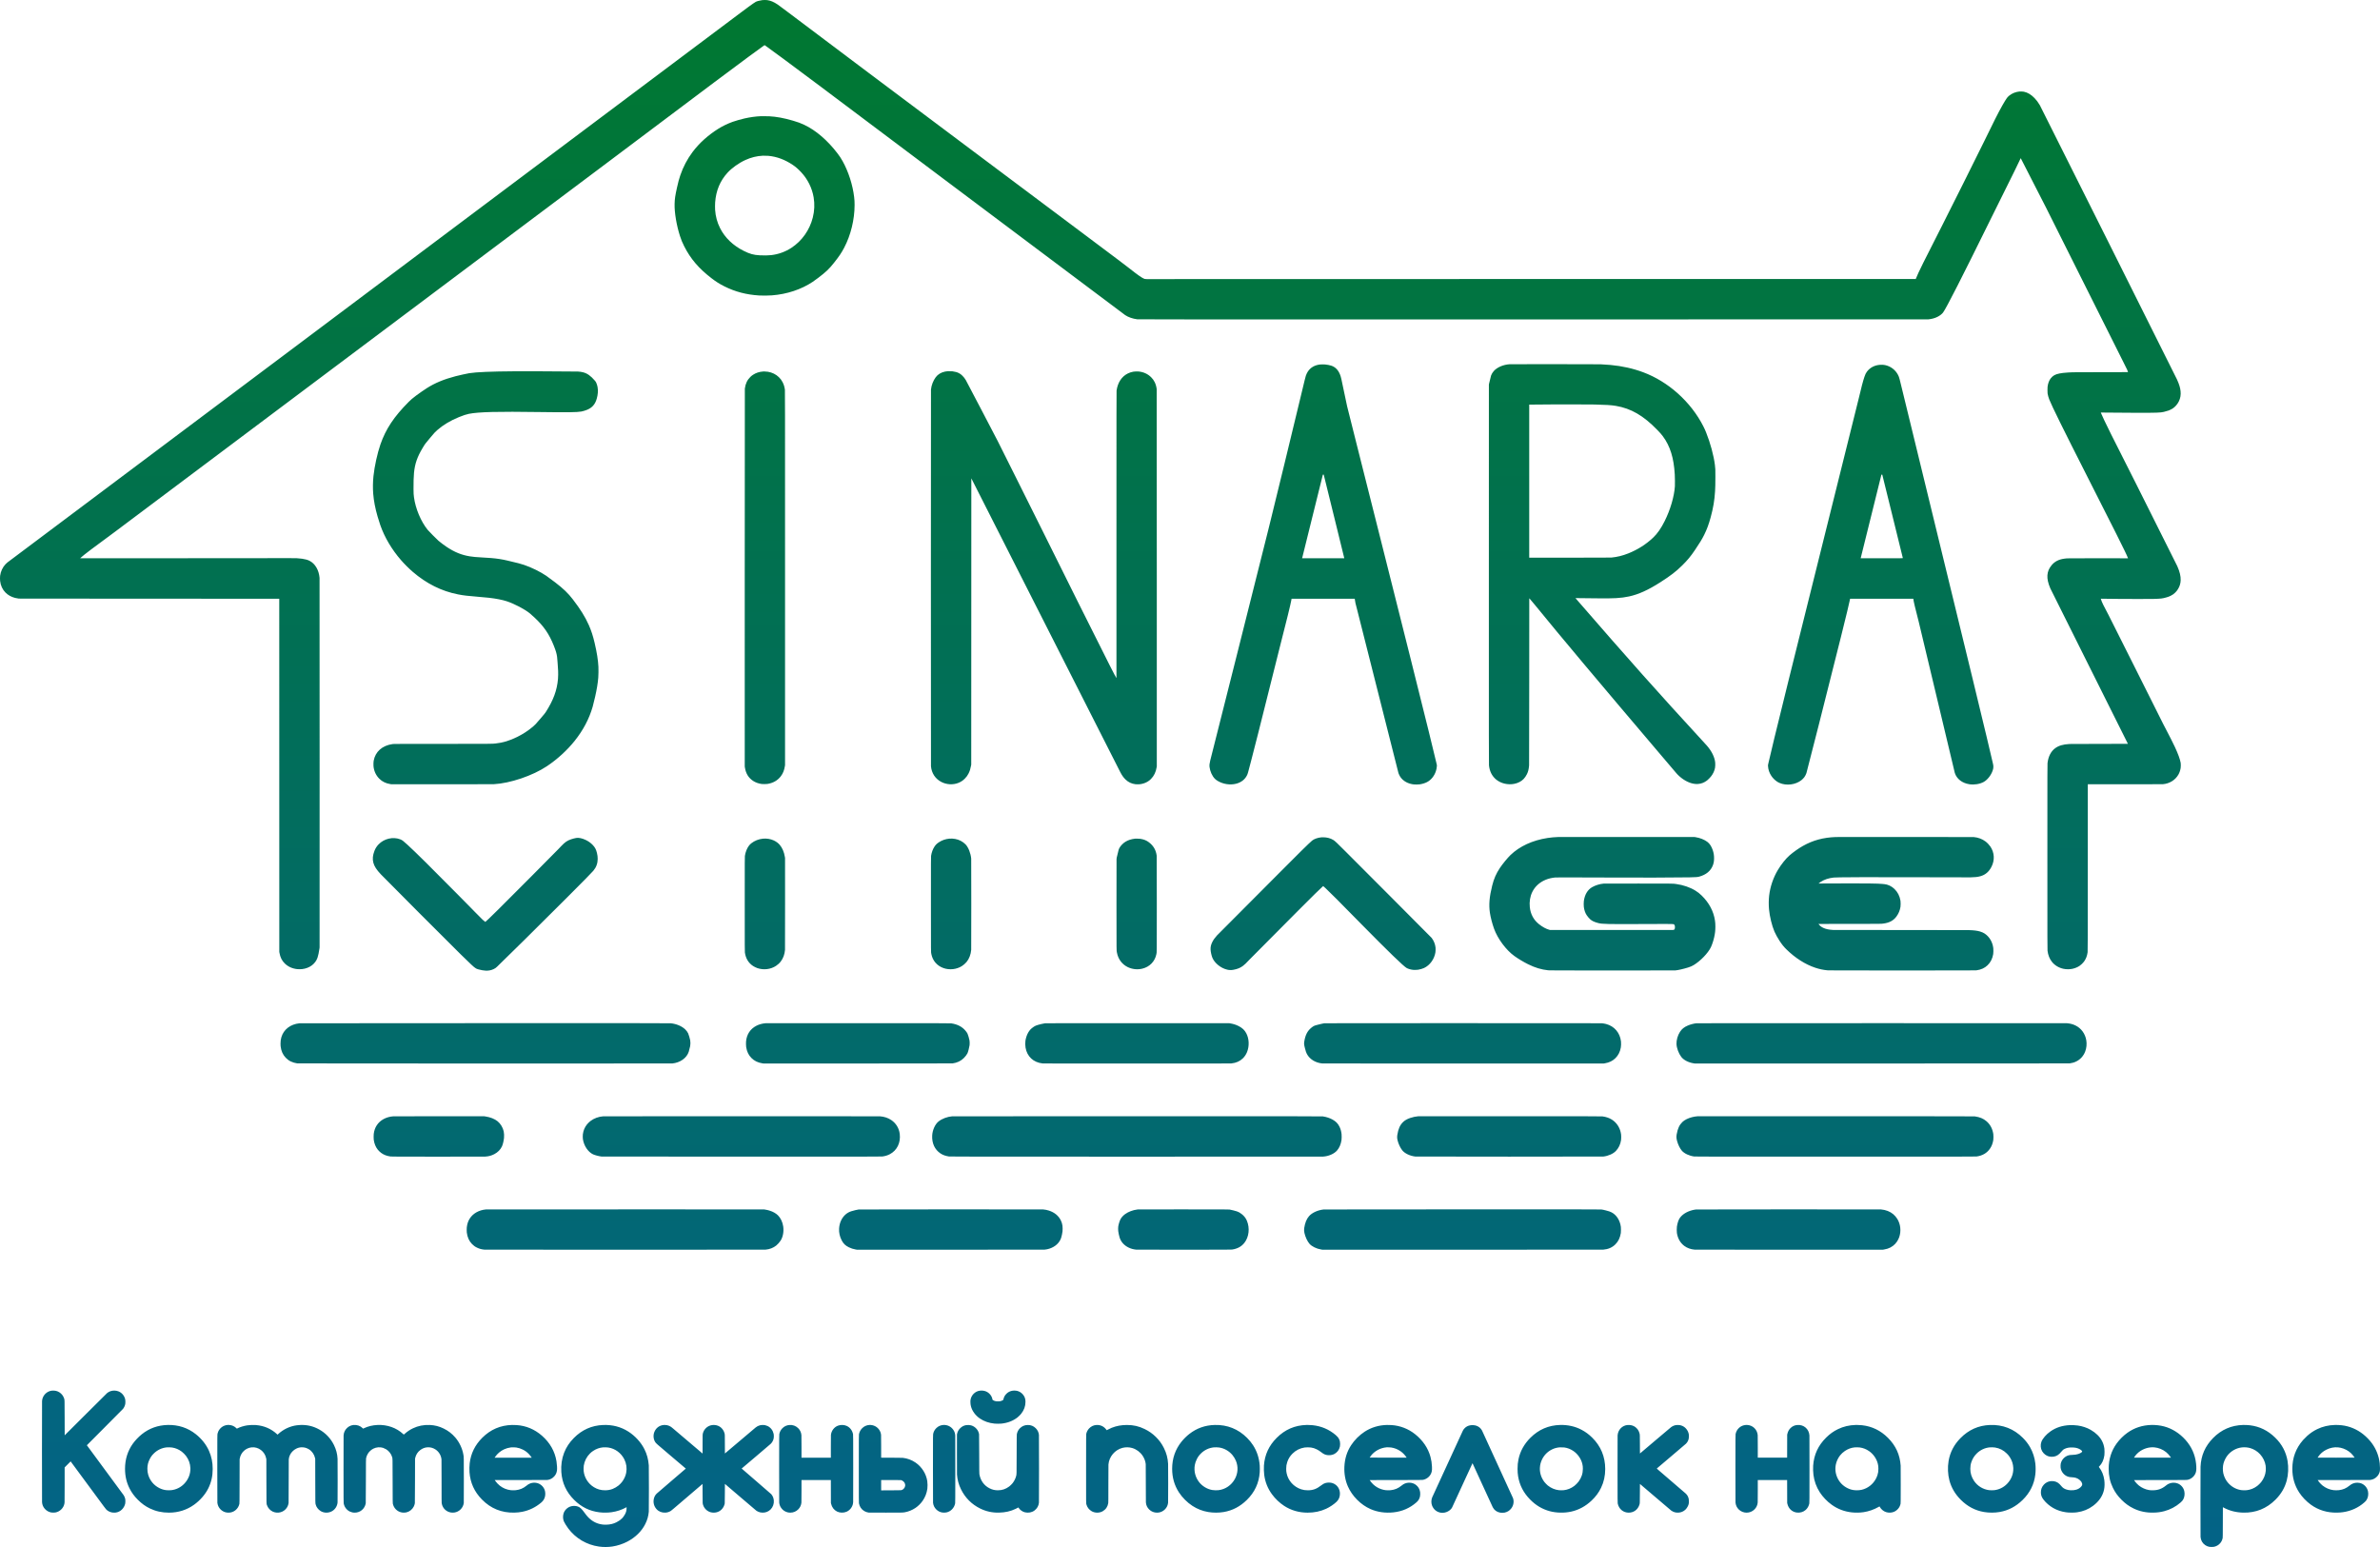 <svg xmlns="http://www.w3.org/2000/svg" xmlns:xlink="http://www.w3.org/1999/xlink" version="1.1" viewBox="0 0 29999.999 19499.999" xml:space="preserve"><g>
	
<linearGradient id="SVGID_4" gradientUnits="objectBoundingBox" gradientTransform="matrix(1 0 0 1 0 0)"  x1="0" y1="0" x2="0" y2="1">
<stop offset="0%" style="stop-color:#036387;stop-opacity: 1"/>
<stop offset="100%" style="stop-color:#007830;stop-opacity: 1"/>
</linearGradient>

<linearGradient id="SVGID_1" gradientUnits="objectBoundingBox" gradientTransform="matrix(1 0 0 1 0 0)"  x1="0" y1="0" x2="0" y2="1">
<stop offset="0%" style="stop-color:#036387;stop-opacity: 1"/>
<stop offset="35%" style="stop-color:#036387;stop-opacity: 1"/>
<stop offset="100%" style="stop-color:#007830;stop-opacity: 1"/>
</linearGradient>
	
	<path style="stroke: none; stroke-width: 1; stroke-dasharray: none; stroke-linecap: butt; stroke-dashoffset: 0; stroke-linejoin: miter; stroke-miterlimit: 4; fill: url(#SVGID_4); fill-rule: nonzero; opacity: 1;" transform="matrix(.1 0 0 -.1 0 19500)" d="M96095 194985c-289-36-692-140-822-211-133-74-448-290-898-618-275-200 619 470-61970-46461-27507-20626-30892-23163-31095-23310-314-226-458-344-601-491-371-384-626-925-694-1474-19-159-19-474 0-648 65-585 300-1089 684-1472 319-318 731-546 1199-665 127-32 273-60 462-87 66-9 3667-13 16462-15l16378-3 3-22253 3-22252 21-125c97-568 304-986 662-1339 417-410 961-657 1591-721 143-15 458-12 605 5 938 109 1668 651 1939 1442 84 243 179 692 238 1123l23 165 3 23225c2 17186 0 23260-8 23360-83 990-560 1798-1272 2156-232 116-539 201-939 258-427 62-799 79-1539 72-311-3-6383-8-13495-11l-12930-5 65 63c337 323 1656 1322 4330 3281 762 558 57452 43064 61405 46041 11521 8677 19514 14652 20338 15204l135 90 158-107c876-591 10377-7695 21774-16281 1600-1205 23443-17589 23517-17639 386-261 951-458 1523-529 140-17 1999-18 49875-18 41456 0 49752 2 49860 13 427 44 790 144 1120 306 306 151 588 369 727 562 435 606 2367 4400 6084 11949 406 825 1161 2348 1679 3385 517 1037 1068 2148 1225 2470 430 887 740 1529 767 1589l24 55 26-45c87-153 1917-3728 3151-6154 170-335 2400-4791 4956-9902 2555-5111 4709-9413 4787-9560 189-357 443-870 502-1014 38-94 107-284 107-295 0-2-1547-5-3437-7-3480-4-3569-5-4153-42-858-55-1383-160-1704-339-160-90-344-254-461-411-206-276-331-617-387-1050-16-131-16-705 1-835 22-175 124-546 208-755 349-877 1806-3832 4703-9535 2675-5267 2858-5628 3728-7370 1028-2055 1349-2721 1473-3048l28-74-3762 2c-4031 2-3862 4-4242-45-719-93-1232-355-1627-831-331-401-493-787-529-1263-35-460 90-1018 371-1666 29-66 1894-3803 4144-8305 2251-4502 4233-8473 4406-8825 378-772 874-1764 1080-2159 83-159 148-292 144-295-3-3-1617-7-3587-8-2467-1-3642-5-3777-13-831-47-1373-210-1822-548-523-394-847-1032-945-1862-17-149-18-574-18-11825 0-11167 1-11676 18-11815 71-572 253-1029 565-1420 350-437 874-750 1456-870 350-72 775-72 1115 1 337 72 652 203 914 381 185 126 408 339 541 517 250 337 397 714 463 1192 16 117 17 753 20 10647l3 10522h4665c3244 0 4703 3 4792 11 849 71 1577 524 1973 1227 134 238 231 531 277 832 24 162 25 499 1 630-88 476-317 1107-719 1980-205 447-721 1468-1179 2335-76 143-200 382-277 530-77 149-1621 3231-3431 6850-1888 3775-3370 6727-3477 6925-626 1158-866 1657-965 2004l-19 69 607-7c334-3 1032-11 1552-18 1307-15 4027-15 4545 0 910 27 1061 46 1569 192 230 66 355 113 541 205 237 116 408 239 581 416 152 156 226 250 337 430 214 347 321 703 334 1114 17 510-116 1063-424 1765-80 181-4390 8797-5073 10140-2872 5648-4312 8550-4534 9141l-35 92 522-7c1868-23 2669-29 4157-30 2358-1 2841 16 3260 115 202 47 476 126 607 174 138 51 402 182 508 252 328 217 599 531 785 908 192 389 264 814 215 1271-48 458-169 854-452 1483-154 341-17170 34369-17285 34566-213 362-421 643-668 898-429 444-863 705-1345 807-129 27-432 38-595 21-450-47-903-231-1244-505-101-81-227-209-297-301-100-131-364-561-591-965-500-888-1117-2108-2281-4510-597-1233-4480-9007-5259-10530-2163-4226-3140-6203-3333-6742l-28-78h-47851c-36462 0-47980-2-48391-11-570-13-881-5-976 25-270 84-877 509-1994 1396-402 319-1267 971-6125 4610-3976 2979-4746 3555-13550 10145-10283 7696-16817 12601-23175 17396-1190 897-1227 924-1400 1040-499 333-879 493-1319 554-132 18-464 18-611 0zM95895 180353c-598-21-1373-128-2055-284-454-104-1159-305-1485-424-633-229-1266-533-1785-858-1318-824-2429-1824-3267-2942-667-891-1187-1875-1548-2935-167-490-265-854-420-1555-230-1039-286-1425-302-2084-25-1063 245-2675 670-3996 168-522 292-825 547-1330 794-1571 1839-2792 3440-4020 587-450 1004-713 1620-1021 1363-682 2766-1050 4388-1150 425-26 1135-19 1602 16 1884 141 3706 745 5137 1701 222 149 366 253 686 495 999 760 1385 1127 1993 1894 651 821 953 1268 1287 1905 839 1596 1317 3554 1318 5400 1 390-13 635-57 1005-180 1522-722 3210-1452 4515-217 387-365 612-646 980-1251 1639-2704 2890-4166 3587-478 228-803 349-1440 535-1164 339-2052 503-3025 558-219 13-785 17-1040 8zm978-4998c1060-102 2045-469 3047-1134 359-238 705-540 1074-936 820-881 1368-1986 1566-3157 143-849 107-1705-107-2553-396-1572-1368-2945-2703-3818-762-498-1638-813-2545-916-378-44-908-51-1460-21-756 41-1237 176-2004 559-1340 671-2367 1660-2976 2866-363 718-566 1466-625 2300-16 221-13 717 5 955 111 1480 624 2706 1558 3728 546 598 1432 1229 2242 1598 739 336 1441 509 2230 548 133 7 546-5 698-19zM190312 149090c-809-48-1595-382-2019-860-151-170-275-374-343-565-37-107-219-846-252-1025l-23-125-3-23905c-3-22129-2-23918 14-24075 72-747 379-1359 899-1791 604-503 1490-711 2310-543 470 97 882 315 1167 618 149 158 294 371 404 591 157 314 227 595 276 1100 8 83 13 2995 17 10594l6 10479 88-92c105-111 240-272 622-741 3243-3984 8035-9692 16139-19225 874-1028 1636-1924 1692-1990 217-257 568-566 874-770 641-427 1272-626 1852-585 427 31 777 167 1143 444 107 81 382 356 483 484 278 350 450 719 523 1120 27 147 37 478 20 644-71 690-427 1421-1039 2131-53 62-353 391-667 732-5434 5906-9227 10165-15634 17555l-273 315 49 3c56 4 1796-15 2613-28 2103-35 3095 22 4084 236 1211 262 2410 805 3961 1796 1288 823 1967 1346 2754 2123 662 654 1058 1131 1597 1930 614 909 888 1359 1165 1915 338 677 580 1332 823 2225 322 1184 481 2131 550 3275 29 476 39 915 40 1815 1 987 0 1023-60 1500-149 1191-581 2789-1109 4095-126 312-206 491-345 765-774 1530-1895 2973-3248 4178-1294 1153-2787 2064-4316 2636-1295 484-2652 788-4156 930-358 34-694 57-1240 83-275 13-11218 21-11438 8zm10683-5079c1432-32 2117-76 2685-172 1912-322 3471-1225 5211-3020 375-386 510-540 706-800 457-605 817-1321 1061-2109 242-783 384-1642 448-2720 21-353 30-1276 15-1495-90-1299-578-2960-1288-4379-457-916-915-1573-1449-2081-873-832-1956-1521-3124-1987-733-292-1395-455-2155-530-90-9-1391-13-5232-15l-5113-3v19298l863 7c474 4 1308 11 1852 15 1303 10 4911 4 5520-9zM166374 149054c-671-81-1193-388-1526-899-87-132-190-349-247-520-28-83-99-352-160-605-60-250-281-1166-490-2035-1440-5988-2768-11448-3796-15615-108-437-234-948-280-1135-432-1754-1337-5359-3994-15905-1705-6768-3128-12406-3161-12530-147-546-239-953-261-1153-47-423 137-1069 432-1517 167-255 335-416 595-573 689-413 1560-547 2319-357 641 161 1128 540 1385 1077 93 194 101 222 500 1758 643 2479 1043 4057 2316 9155 564 2258 1111 4436 1214 4840 943 3679 1476 5847 1555 6330 8 52 18 110 21 128l5 32h7967l7-77c20-247 97-589 295-1313 49-179 1232-4861 2630-10405s2557-10127 2576-10185c45-134 155-360 229-470 366-545 987-887 1742-961 151-15 583-6 718 15 333 50 654 150 911 282 508 262 919 769 1117 1379 70 214 100 366 118 594l11 146-57 260c-202 922-1280 5283-3326 13450-1055 4209-2276 9069-3479 13845-1121 4453-1690 6708-3170 12580-1007 3995-1228 4872-1285 5114-105 445-198 885-415 1961-289 1433-361 1740-476 2033-233 589-596 960-1110 1131-195 65-520 128-779 150-164 15-516 12-651-5zm1781-19147c713-2898 1295-5270 1293-5273-3-2-1199-3-2660-2l-2654 3 1305 5265 1306 5265 55 5c30 3 56 5 56 5 1 0 586-2371 1299-5268zM237030 149018c-710-34-1314-344-1712-878-125-168-196-317-312-658-171-502-403-1383-691-2622-53-228-1009-4071-2125-8540-5974-23923-8931-35874-9274-37485l-61-290 7-131c22-417 166-839 412-1208 112-168 187-258 340-411 207-207 442-372 676-476 883-391 2058-242 2795 354 100 81 274 259 342 351 111 150 216 353 273 526 43 131 510 1954 1559 6085 2351 9260 3793 15058 3922 15773l23 122h7973l6-72c21-237 237-1144 671-2823 127-489 785-3243 2345-9815 1193-5024 2186-9187 2206-9250 243-757 930-1288 1842-1424 614-93 1315 21 1805 293 465 258 932 853 1127 1438 68 204 86 306 85 483 0 155-1 156-72 475-440 1980-3155 13174-9627 39695-1390 5697-1523 6242-1856 7610-276 1135-297 1216-355 1367-255 662-803 1183-1477 1404-274 90-529 123-847 107zm1529-19103c711-2887 1294-5258 1297-5267 5-17-126-18-2656-18h-2662l7 28c23 90 2406 9698 2496 10064l110 447 52 3c29 2 55 1 58-2s587-2367 1298-5255zM119495 148214c-187-19-256-28-363-50-502-100-913-348-1185-716-319-431-545-1020-597-1553-14-142-14-47330 0-47485 79-879 558-1597 1325-1985 656-332 1445-375 2112-115 329 128 571 287 829 544 211 212 345 397 475 656 153 308 235 568 311 990l22 125 6 18040 5 18040 39-75c21-41 4221-8326 9333-18410s9338-18418 9390-18520c223-433 410-699 670-951 357-346 756-538 1248-600 120-15 456-15 580 0 374 46 728 171 1018 360 155 101 236 168 372 305 376 378 613 867 707 1457l23 144v23705c0 19473-2 23726-13 23825-34 309-123 622-247 873-128 258-250 427-450 627-411 413-956 665-1569 726-173 17-519 7-669-20-258-46-478-116-692-221-781-382-1285-1144-1430-2162-13-90-15-2393-15-18168v-18065l-35 49c-70 99-289 514-830 1576-606 1189-2373 4713-4006 7990-1782 3577-2369 4757-4349 8745-587 1183-2120 4256-3407 6830l-2341 4680-1965 3767c-1081 2071-2004 3831-2052 3910-131 219-258 382-424 548-165 164-280 251-451 339-211 109-474 183-805 226-115 15-486 28-570 19zM64905 148200c-2987-20-4868-99-5760-241-273-44-1280-267-1715-380-1468-382-2607-855-3627-1505-369-235-998-672-1353-939-440-331-673-528-928-785-1864-1875-2891-3421-3569-5370-381-1095-750-2775-877-3990-77-734-88-1524-31-2240 72-891 248-1806 551-2860 97-335 246-808 339-1075 542-1549 1448-3081 2619-4425 429-492 989-1050 1471-1466 1735-1495 3639-2443 5720-2848 691-134 1201-195 2585-306 712-57 934-78 1315-121 877-99 1698-261 2247-443 946-313 2230-986 2885-1513 118-94 355-307 608-544 1168-1094 1834-2063 2414-3517 261-654 361-990 421-1419 25-180 35-301 60-683 11-173 27-403 35-510 40-535 48-721 42-1065-4-187-14-425-22-530-119-1431-585-2695-1543-4185-97-150-160-228-700-858-606-706-648-751-917-979-592-501-1275-947-1980-1293-976-479-1796-727-2720-825-476-50-215-48-6760-52-6063-3-6091-3-6235-23-1301-183-2178-962-2381-2115-27-154-37-490-20-671 58-618 313-1166 738-1586 193-192 385-327 628-444 235-113 452-179 740-226l140-23 6340-3c4519-2 6402 0 6555 8 2074 106 4922 1069 6725 2273 1305 872 2547 2006 3489 3187 1078 1352 1828 2772 2271 4305 57 198 221 862 309 1250 217 964 335 1679 397 2408 26 311 37 1018 20 1357-43 863-191 1803-480 3035-212 904-426 1557-741 2265-456 1025-1051 1979-2009 3225-595 773-1169 1325-2215 2130-330 253-949 710-1134 837-730 499-1875 1062-2792 1371-432 146-715 220-2085 543-685 162-1314 260-2075 323-244 21-491 37-1110 71-795 45-1137 76-1555 141-1051 166-1950 532-2950 1202-324 217-695 496-1020 767-170 141-1216 1198-1352 1365-856 1052-1540 2678-1733 4119-44 332-51 456-57 1011-8 805 16 1595 62 2070 113 1148 410 2003 1086 3130 309 515 316 525 950 1277 580 687 616 727 884 964 724 641 1669 1209 2729 1641 548 223 953 357 1261 417 1243 244 3616 304 8995 226 3372-49 4674-32 5189 66 191 36 482 123 689 205 665 265 1046 695 1252 1416 147 513 182 1013 103 1463-34 195-97 394-179 568-47 99-69 131-171 250-525 607-934 897-1467 1041-178 48-430 86-651 96-149 7-3924 33-5585 38-674 2-1738 1-2365-3zM96168 148169c-454-29-879-168-1244-407-142-94-218-154-342-276-394-385-612-847-694-1471-11-82-13-4334-13-23865V98385l23-145c118-745 455-1292 1032-1673 301-198 663-329 1075-389 140-20 581-17 725 5 722 112 1297 443 1699 977 264 351 425 753 504 1263l22 142v23595c0 22626-1 23600-18 23720-52 361-139 647-281 927-134 264-271 449-482 653-373 361-843 592-1384 680-106 17-429 43-480 38-8 0-72-5-142-9zM196385 89493c-392-11-904-57-1305-119-1902-291-3530-1041-4689-2159-365-353-996-1121-1330-1622-470-706-752-1351-970-2222-355-1418-439-2402-291-3411 86-579 286-1354 522-2015 450-1260 1514-2695 2558-3446 489-352 1164-758 1720-1033 902-447 1673-680 2560-773 155-16 650-18 8020-21 5268-2 7896 0 7981 7 358 29 993 173 1623 368 299 92 492 176 708 306 854 517 1789 1485 2158 2232 146 296 328 842 423 1270 111 495 151 857 151 1350-1 321-13 502-50 755-172 1173-738 2238-1675 3155-263 257-485 432-786 618-676 419-1543 717-2438 837-440 58-71 54-4740 58-3177 2-4305 0-4405-8-490-42-1052-218-1454-454-568-334-927-945-1032-1756-23-172-23-560-1-731 54-409 177-766 361-1039 122-183 298-390 440-518 230-207 527-346 1006-471 293-76 517-96 1360-123 541-17 2970-16 4955 1 1813 15 3157 6 3212-22 64-34 121-128 144-237 16-75 6-271-16-337-22-64-65-117-116-143-38-20-88-20-7821-18l-7783 3-101 27c-391 104-851 355-1292 704-668 530-1059 1250-1158 2134-75 678 33 1356 306 1915 340 696 913 1224 1675 1543 357 150 756 246 1215 294 154 16 1398 15 5260-3 5206-24 10081-15 11695 21 783 18 992 33 1189 86 887 240 1473 728 1741 1448 100 270 146 548 145 881 0 363-50 667-164 1010-158 472-387 824-682 1046-386 290-913 501-1482 592l-137 22h-8555c-4705 1-8600 0-8655-2zM231420 89493c-1597-57-2895-408-4175-1131-530-299-1184-761-1665-1176-471-408-1052-1133-1482-1851-581-971-973-2130-1098-3245-60-534-65-1146-15-1700 83-911 366-2075 685-2815 133-310 406-806 635-1155 305-466 548-768 869-1083 1110-1092 2386-1904 3651-2323 509-169 975-267 1520-321 171-17 624-18 9415-18 8891 0 9240 1 9375 18 577 76 1025 280 1399 638 377 360 618 838 712 1415 25 156 30 563 9 739-91 765-474 1418-1072 1829-149 103-372 203-603 272-358 105-772 156-1410 174-241 6-3326 10-8655 10-5248 0-8346 4-8460 10-526 29-911 111-1235 266-243 116-414 251-569 451l-32 43 3908 3c4148 4 3956 2 4293 47 746 99 1260 380 1635 895 265 363 426 753 502 1210 26 157 26 613 0 765-104 611-349 1089-763 1490-360 349-832 571-1294 610-69 6-172 15-230 21-338 33-703 46-1615 59-831 12-3413 12-5155 1-696-5-1266-8-1268-6-6 5 159 130 263 199 446 297 992 480 1640 551 210 23 947 33 3310 45 1444 7 3015 7 5030-1 4735-17 8533-24 8920-18 566 11 890 48 1227 140 628 173 1083 558 1403 1187 432 846 381 1786-138 2557-142 210-399 479-608 636-433 322-917 504-1493 559-75 7-2821 9-8700 8-4725-1-8625-3-8666-5zM166555 89453c-440-36-917-205-1165-412-377-314-1817-1733-4243-4180-946-955-3063-3079-4703-4721s-3012-3018-3048-3058c-271-302-456-563-586-827-167-338-229-609-217-945 9-274 123-789 229-1040 288-682 1067-1308 1861-1494 276-65 507-70 792-17 507 93 864 239 1197 489 221 166 390 328 879 847 260 275 2962 2995 6049 6088 1954 1958 2853 2842 3120 3070l64 55 71-58c38-31 146-129 240-216 227-213 1188-1157 1428-1404 106-109 696-708 1312-1331 616-624 1417-1435 1780-1804 3399-3451 5297-5289 5695-5513 190-107 523-203 809-233 144-15 489-6 631 16 256 40 561 128 752 218 735 344 1297 1117 1433 1972 22 137 31 473 16 605-50 442-221 866-492 1220-32 42-2202 2223-4985 5011-2711 2715-5332 5341-5824 5836-1121 1128-1376 1368-1590 1497-369 224-811 338-1285 334-99-1-198-3-220-5zM72635 89375c-163-26-453-101-650-168-486-166-769-361-1241-857-87-91-252-264-367-385-553-579-6092-6144-7522-7559-1024-1012-1652-1616-1680-1616-13 0-202 154-323 263-148 132-668 655-1012 1017-123 129-422 435-665 680s-949 960-1570 1590c-3038 3081-5270 5290-6235 6170-578 527-670 595-930 695-906 346-2017 86-2716-636-236-244-395-493-522-815-220-561-266-1037-142-1500 122-457 406-896 957-1475 588-619 8827-8876 10053-10075 1286-1258 1607-1558 1825-1708 165-115 212-136 420-191 340-90 627-140 873-154 388-22 711 38 1037 193 193 92 267 144 434 302 849 802 5352 5255 8726 8629 2156 2156 3200 3218 3407 3465 367 438 549 935 548 1500-1 261-28 475-95 750-111 452-250 710-545 1014-238 246-525 451-855 611-446 217-888 312-1210 260zM96170 89285c-545-56-1038-250-1460-576-118-91-220-194-309-313-251-335-429-786-508-1286-17-110-18-369-18-6075 0-5690 1-5966 18-6090 105-754 444-1317 1027-1707 127-85 386-213 530-263 798-276 1693-169 2373 282 246 163 436 340 605 566 299 397 477 890 522 1442 8 102 10 1673 8 5860l-3 5720-23 140c-103 632-321 1141-654 1530-189 221-451 412-756 553-397 184-894 263-1352 217zM119640 89285c-465-47-891-195-1269-439-268-173-422-322-575-555-214-324-363-727-433-1171-17-110-18-370-18-6080 0-6424-3-6020 51-6296 166-848 725-1492 1540-1774 755-262 1626-168 2297 248 206 127 438 328 593 513 334 400 543 939 594 1534 14 167 14 11373 0 11516-67 679-354 1404-700 1772-161 172-403 351-631 467-431 220-952 315-1449 265zM143060 89284c-196-19-492-81-670-142-404-139-717-336-978-618-227-246-338-422-411-654-36-118-215-845-235-960-8-47-20-130-26-185-8-72-10-1716-8-5790 4-6193 0-5703 54-5995 153-831 638-1487 1359-1841 567-277 1226-349 1840-200 932 227 1593 907 1778 1831 55 275 52-143 52 6315 0 4893-2 6008-13 6090-95 722-412 1265-989 1700-310 232-625 359-1072 431-93 16-572 28-681 18zM37755 66015c-1141-114-2006-779-2289-1762-76-263-107-497-107-804 0-113 5-252 11-310 63-596 277-1084 643-1465 383-399 825-616 1462-716 109-17 47086-25 47265-8 993 95 1821 684 2078 1480 55 170 137 496 177 705 42 220 44 507 6 727-40 229-185 720-262 887-78 169-230 371-389 518-431 397-1095 674-1794 748-130 13-2595 15-23408 14-18930-1-23287-4-23393-14zM96515 66023c-440-38-819-140-1155-311-779-397-1234-1081-1321-1987-15-158-6-565 16-705 90-581 302-1019 669-1386 362-362 800-575 1371-667l140-22h11865c9748 0 11883 2 11965 13 589 78 1059 303 1448 694 174 176 362 427 436 581 79 166 227 731 267 1022 20 148 15 462-10 600-42 234-183 712-251 854-41 85-115 194-220 326-426 534-1032 854-1840 972-114 16-733 17-11730 19-6385 0-11628-1-11650-3zM131750 66019c-168-23-283-46-500-100-590-147-741-204-983-371-316-219-488-401-663-703-164-284-298-682-349-1040-36-247-29-593 16-861 188-1117 998-1869 2141-1989 132-13 1405-15 11903-15 10441 0 11772 2 11903 15 594 61 1079 277 1450 644 227 224 403 492 526 798 303 756 262 1684-106 2370-213 398-498 664-958 897-326 166-663 273-1057 338l-138 23-11560 1c-6617 1-11588-2-11625-7zM166905 66014c-124-16-204-34-415-89-91-24-279-71-419-104-405-99-506-147-786-376-488-400-745-905-881-1732-42-255-27-406 81-828 105-411 161-575 252-745 361-667 1081-1108 1943-1190 83-8 5038-10 17795-8l17680 4 128 21c569 97 983 299 1346 656 356 352 582 799 677 1342 35 202 44 550 20 760-127 1095-836 1926-1879 2200-162 43-380 80-550 94-91 8-5189 11-17510 10-14573-1-17398-3-17482-15zM213855 66019c-336-32-782-148-1110-289-462-198-750-431-987-800-283-440-453-1036-435-1524 19-513 264-1177 597-1621 300-399 894-710 1560-817l145-23h23575c19425 0 23593 2 23675 13 319 42 574 116 830 242 523 256 911 683 1130 1242 170 436 222 941 145 1417-136 838-634 1524-1365 1881-323 157-656 246-1055 280-144 12-46575 11-46705-1zM49580 54289c-907-67-1665-480-2093-1139-200-308-325-664-378-1080-18-134-18-590-1-720 66-499 242-933 516-1274 102-126 291-306 416-397 345-251 692-383 1190-456 107-16 540-17 5930-21 4007-2 5871 0 5995 8 425 24 791 123 1145 306 441 229 773 562 966 969 114 241 217 664 265 1085 25 223 8 599-37 810-103 485-399 979-765 1276-381 310-921 524-1554 617l-150 21-5665 2c-3116 1-5717-3-5780-7zM76038 54289c-591-42-1161-253-1611-596-132-101-328-291-430-418-295-366-469-781-528-1260-19-150-16-456 5-600 125-835 640-1612 1271-1915 219-105 725-239 1065-282 87-11 3196-13 17690-13 16815 0 17591 1 17715 18 366 50 663 141 945 288 910 477 1384 1439 1254 2548-85 723-469 1354-1070 1759-406 274-898 435-1436 472-172 12-34706 11-34870-1zM120025 54289c-619-51-1280-300-1717-647-439-349-773-1089-806-1787-47-966 328-1772 1044-2245 304-201 635-319 1084-387 109-17 1312-18 23550-21 16214-2 23484 0 23595 8 699 45 1392 348 1758 767 296 341 482 775 563 1313 24 167 30 573 10 750-42 368-124 658-266 945-197 398-443 650-867 889-347 195-761 332-1223 403-110 17-1212 17-23370 19-12790 1-23300-2-23355-7zM178755 54293c-286-18-676-102-997-212-405-140-694-308-919-534-380-382-587-851-704-1597-41-258-30-448 41-732 104-414 336-905 569-1203 311-399 969-717 1650-797 166-20 23547-19 23715 0 623 73 1246 352 1580 709 356 380 566 828 647 1378 21 148 24 531 5 675-51 371-142 663-302 961-303 564-791 977-1405 1189-200 69-396 114-649 148-111 14-1088 16-11651 17-6341 1-11552 0-11580-2zM213955 54293c-186-12-470-59-675-113-517-135-942-349-1215-612-375-360-591-825-717-1544-53-306-43-498 47-839 121-463 365-959 607-1235 310-354 921-640 1554-727 123-17 912-18 17789-18 16887 0 17666 1 17790 18 740 101 1289 414 1678 954 231 320 375 689 444 1133 25 163 25 587 0 750-104 671-399 1219-867 1614-403 339-826 514-1460 604-106 15-1497 16-17520 17-9573 1-17427 0-17455-2zM61240 42548c-867-80-1605-494-2015-1128-216-334-332-673-386-1125-15-129-15-511 0-640 73-607 284-1080 651-1459 200-206 377-335 635-461 292-144 592-225 945-255 163-14 35263-14 35420 0 532 48 974 219 1360 526 186 148 422 415 556 629 292 465 411 1134 318 1774-80 548-318 1054-655 1390-259 257-623 465-1054 599-203 64-338 95-585 135l-135 22-17480 1c-10094 1-17520-2-17575-8zM108236 42544c-200-27-606-124-917-219-546-165-996-559-1273-1112-160-320-252-674-278-1068-33-498 83-1024 328-1495 219-419 468-660 909-875 274-135 548-222 865-277l135-23 11765-3c8809-2 11796 0 11890 8 230 22 421 60 625 127 735 240 1273 740 1475 1368 68 214 140 554 172 815 20 162 17 558-6 705-38 254-99 452-205 670-287 587-806 1016-1499 1238-235 76-474 124-732 147-77 6-3921 9-11635 9-9635-1-11536-4-11619-15zM143475 42554c-16-2-73-9-125-15-535-60-1136-288-1532-580-275-203-493-454-604-695-120-259-234-655-264-919-15-132-12-392 5-535 27-223 109-597 176-809 172-540 551-967 1106-1245 302-151 624-240 993-276 83-8 1757-10 6035-8 5491 4 5928 5 6035 21 670 98 1178 372 1546 833 591 740 720 1881 319 2814-138 322-341 582-635 816-221 175-389 272-595 342-192 66-694 193-945 239-90 17-398 18-5790 19-3132 1-5708-1-5725-2zM166845 42545c-747-82-1463-410-1842-844-313-358-506-839-609-1516-25-164-15-385 25-575 109-519 375-1088 655-1405 134-151 353-308 601-430 282-139 533-219 870-277l130-23 17635-3c12764-2 17674 0 17777 8 630 49 1136 271 1539 674 368 370 586 824 680 1416 15 93 19 172 18 415 0 323-9 414-69 664-168 701-583 1264-1134 1541-188 94-280 125-684 231-276 72-428 104-591 124-106 13-2162 15-17501 14-14276-1-17401-4-17500-14zM213800 42545c-698-77-1373-368-1804-777-100-94-217-233-280-331-152-237-280-635-343-1062-25-167-24-620 0-785 104-691 424-1252 929-1633 365-274 810-434 1323-477 93-8 3508-10 11920-8l11790 3 140 23c170 28 307 60 440 102 507 162 928 480 1218 920 85 129 214 389 262 530 266 771 176 1637-243 2313-128 208-322 431-510 590-404 338-928 542-1537 597-73 7-4038 10-11650 9-9279-1-11563-4-11655-14zM6535 19708c-462-52-882-352-1097-784-80-160-122-319-138-524-13-174-13-12570 0-12750 23-324 131-587 338-826 212-246 500-412 812-471 130-24 409-24 536-1 559 105 1016 547 1128 1091 9 42 21 130 26 195 6 71 10 959 10 2257v2140l378 378 378 378 2129-2888c2431-3296 2270-3080 2344-3157 304-317 763-466 1232-400 573 79 1047 541 1176 1144 23 108 26 437 4 545-32 163-106 347-198 489-24 38-1079 1470-2344 3182-1264 1712-2299 3117-2299 3121s1016 1025 2258 2268c1243 1243 2280 2288 2306 2322 154 205 244 414 283 657 19 125 13 413-12 526-105 476-431 860-870 1025-316 120-690 123-1007 10-126-45-291-138-398-224-25-20-1240-1227-2700-2683l-2655-2648-5 2188c-6 2424-1 2250-71 2470-97 302-305 573-579 753-273 181-614 257-965 217zM123515 19705c-167-24-276-56-416-123-274-132-504-365-644-650-56-114-92-229-117-377-18-104-20-146-15-320 6-200 18-302 58-470 137-588 562-1176 1129-1564 521-357 1155-579 1845-646 226-22 654-23 870-1 790 80 1480 347 2040 790 121 96 355 329 449 446 365 458 546 954 547 1500 1 299-56 524-188 748-164 280-448 512-738 605-127 41-153 47-275 62-478 62-914-88-1232-423-176-185-286-393-340-637-12-56-27-98-40-112-52-56-252-136-408-164-99-18-401-18-500 0-155 28-328 98-408 166-24 20-31 37-40 93-70 423-404 824-827 991-228 90-503 121-750 86zM21130 15383c-1225-30-2325-425-3250-1167-421-339-836-775-1137-1196-653-915-983-1977-983-3162 0-907 186-1717 567-2473 265-526 599-981 1053-1435 478-478 942-813 1511-1089 731-356 1523-531 2399-531 1184 0 2254 338 3180 1004 751 540 1399 1284 1779 2044 380 759 561 1551 562 2457 1 824-146 1548-461 2270-343 786-925 1525-1660 2110-1014 807-2215 1201-3560 1168zm556-2842c444-67 847-238 1223-518 153-114 420-382 533-533 353-476 533-975 554-1540 29-743-256-1456-801-2006-430-434-989-709-1584-779-164-20-488-20-654 0-325 38-593 120-891 272-675 346-1161 928-1381 1657-75 251-107 479-107 771 1 440 86 799 287 1202 141 283 288 487 509 708 455 453 1027 724 1657 785 149 14 503 4 655-19zM28673 15380c-497-41-923-335-1150-795-28-56-67-166-93-260-41-151-40-30-40-4462 0-2818 3-4248 10-4300 42-323 177-600 400-823 178-178 412-312 639-366 473-112 929-7 1278 295 230 199 386 460 459 771 17 71 18 240 24 2850l6 2775 22 114c142 739 738 1296 1477 1381 861 98 1679-518 1847-1391l22-114 6-2770c7-3077 0-2795 71-3009 117-352 412-676 751-824 618-271 1335-81 1721 455 139 194 225 414 256 652 8 59 11 887 11 2745 0 1674 4 2696 10 2756 22 213 68 371 165 565 88 176 176 297 320 440 142 141 263 230 435 319 226 117 430 172 675 183 340 15 650-68 954-257 379-234 658-634 763-1095l22-100 6-2775c7-2955 4-2776 49-2972 75-323 324-654 632-841 436-265 1017-263 1464 6 374 226 623 627 665 1072 14 150 14 5259 0 5520-33 620-177 1165-455 1730-411 835-1051 1510-1860 1960-742 414-1522 599-2376 564-210-8-237-11-429-35-872-112-1686-492-2355-1100l-90-82-70 65c-735 676-1614 1055-2650 1144-301 26-779 10-1087-36-437-65-914-212-1260-386l-61-31-56 54c-261 252-539 379-895 408-71 5-132 9-135 9-3-1-47-5-98-9zM44584 15379c-113-8-274-44-379-84-308-116-587-366-744-666-91-175-135-339-152-568-6-88-9-1618-7-4301 3-3870 5-4171 20-4255 49-258 133-448 283-640 268-342 667-535 1110-535 691 0 1254 475 1388 1170 7 37 12 946 17 2825 6 2556 7 2777 23 2855 43 214 117 405 224 578 163 265 415 497 692 637 379 191 846 228 1239 99 95-32 279-119 380-180 349-212 636-585 747-971 63-221 58 24 65-3018 6-2549 8-2777 23-2852 59-287 189-532 388-732 351-352 853-488 1354-368 380 91 728 375 908 742 60 121 100 249 129 406 8 47 13 810 18 2839l6 2775 22 94c97 416 316 754 646 998 297 220 584 324 931 340 335 15 656-72 954-259 437-274 728-746 780-1267 8-69 11-972 11-2762 0-2296 2-2672 15-2757 27-180 81-339 166-487 291-507 847-774 1434-690 615 88 1103 583 1185 1201 8 67 10 798 8 2899-4 3073 0 2851-59 3200-131 768-502 1554-1014 2150-422 491-895 856-1480 1141-570 277-1111 415-1741 443-758 34-1479-109-2123-420-395-191-707-400-1045-701-54-48-102-88-108-88-5 0-41 30-81 68-833 782-2003 1196-3232 1142-622-28-1186-163-1698-407l-117-56-73 72c-285 282-689 423-1113 390zM64540 15383c-1460-36-2711-574-3750-1613-914-915-1441-1982-1584-3215-38-326-50-804-26-1120 98-1345 611-2471 1570-3449 1110-1132 2474-1687 4063-1653 386 8 694 41 1027 108 883 178 1667 560 2377 1156 255 214 406 453 478 758 66 273 46 616-50 870-113 301-348 566-637 720-384 204-875 214-1273 26-132-62-212-115-375-246-421-338-822-505-1360-565-123-14-478-14-600 0-527 60-995 252-1415 582-197 155-432 409-574 621l-52 77h3263c2193 0 3293 3 3353 10 260 30 480 116 682 266 306 228 492 535 547 907 36 241 11 741-59 1179-200 1249-819 2340-1827 3225-923 810-2013 1266-3208 1342-183 12-424 18-570 14zm537-2842c290-44 545-125 818-260 289-144 509-302 735-530 120-121 318-365 373-460l18-31h-4672l62 93c278 413 671 746 1134 960 263 121 559 206 825 236 52 6 111 13 130 15 90 11 451-4 577-23zM76020 15379c-1432-56-2670-608-3691-1646-567-577-947-1154-1224-1858-286-728-408-1572-350-2420 93-1369 619-2518 1605-3505 915-914 1970-1433 3210-1579 489-58 1052-52 1525 15 653 92 1286 301 1823 601l62 35v-139c-1-275-53-478-191-743-111-212-273-435-396-546-243-218-425-344-693-478-389-194-775-286-1260-302-670-23-1295 157-1814 520-270 190-514 423-732 701-39 50-135 178-214 285-368 500-556 676-830 778-239 88-542 106-810 46-448-100-831-437-986-865-116-321-111-710 15-1034 62-160 339-610 551-895 935-1254 2323-2075 3881-2295 553-78 1163-75 1704 10 641 99 1318 322 1883 619 1014 533 1799 1306 2252 2216 256 513 385 966 442 1550 19 195 19 5610 0 5840-65 784-232 1401-553 2042-432 863-1169 1670-2019 2214-939 601-2007 880-3190 833zm648-2838c869-132 1621-684 2026-1487 266-529 348-1104 241-1689-77-417-273-840-556-1197-95-119-299-325-414-418-196-159-503-338-738-430-298-116-607-171-962-171-523 1-957 121-1396 387-725 438-1214 1208-1299 2048-16 154-8 534 15 676 89 571 363 1112 769 1515 148 148 240 223 416 340 382 255 792 401 1247 445 146 14 500 4 651-19zM83665 15379c-547-43-989-376-1190-899-159-412-113-898 119-1257 102-159 135-188 1763-1567 870-738 1696-1438 1836-1557l255-216-1796-1539c-988-846-1827-1568-1865-1604-180-168-310-398-367-650-107-472 7-936 317-1295 274-317 673-481 1117-462 270 12 510 89 720 230 82 54 35 14 2131 1806l1850 1582 5-1213c6-1331 2-1237 66-1440 140-442 519-805 962-919 509-131 1042 10 1380 366 200 209 321 443 385 740 7 33 12 458 16 1261l6 1211 1935-1654c1064-910 1971-1681 2015-1714 44-32 130-83 190-113 195-96 351-135 580-143 402-15 761 124 1041 402 292 291 445 723 404 1140-30 313-131 556-325 786-41 48-655 581-1898 1647-1010 867-1834 1579-1830 1583 5 3 809 685 1788 1514s1822 1549 1873 1599c204 200 328 436 379 719 25 141 22 392-6 527-94 445-364 801-761 1000-66 33-224 86-314 104-203 42-461 37-661-14-193-48-360-133-524-265-48-38-940-793-1983-1677-1044-885-1900-1608-1903-1608s-5 521-5 1158c0 1235 0 1227-50 1409-73 265-230 515-438 697-401 350-1015 430-1524 198-88-40-247-145-329-218-204-182-359-433-425-688-43-167-44-176-44-1398v-1167l-1858 1577c-2219 1884-2021 1717-2107 1779-132 96-334 183-500 217-66 13-307 39-325 34-3 0-50-4-105-9zM99505 15379c-344-27-639-163-885-409-197-198-329-447-387-735-17-86-18-286-21-4300-2-2965 0-4244 8-4325 23-248 93-449 224-648 198-300 470-494 831-592 77-21 241-40 345-40 386 0 739 148 1009 423 227 231 362 526 391 857 6 70 10 642 10 1473v1357h3699l4-1442 3-1443 23-100c100-442 365-791 746-983 349-175 824-188 1194-31 401 170 700 527 807 964 13 56 29 162 35 240 7 95 9 1471 7 4315-3 3951-4 4180-21 4263-96 473-387 853-795 1037-331 148-738 164-1085 41-488-172-849-640-907-1173-6-63-10-591-10-1483v-1385h-3700v1363c0 834-4 1407-10 1477-31 344-172 647-415 885-293 287-684 427-1100 394zM109590 15383c-353-19-672-164-926-421-197-199-336-468-391-753-17-90-18-286-18-4354 0-3976 1-4266 17-4350 39-203 115-397 218-552 220-332 602-566 1000-613 68-8 683-10 2185-8 2220 4 2105 2 2380 48 442 74 931 273 1330 540 339 227 675 558 911 896 322 461 524 981 599 1539 35 257 30 664-11 945-135 926-697 1814-1484 2346-495 334-1020 528-1615 595-67 8-530 13-1407 16l-1308 4v1390c0 915-4 1423-11 1487-51 471-333 879-756 1095-216 110-470 163-713 150zm4040-6971c149-53 312-185 388-313 146-248 104-547-109-760-62-63-93-85-170-122-52-25-116-51-144-58-39-10-334-13-1287-16l-1238-4v1301l1248-2 1247-3 65-23zM118883 15380c-320-27-608-154-839-373-194-183-332-412-395-654-51-197-49 23-49-4486 0-2972 3-4227 11-4295 37-327 173-607 407-839 220-218 478-346 787-390 141-20 360-13 497 17 249 52 481 176 667 355 225 215 366 475 429 790 14 72 16 471 19 4245 2 2689 0 4213-6 4301-21 280-87 482-227 694-290 440-776 677-1301 635zM138185 15379c-352-27-669-181-910-441-173-188-289-408-352-668-17-71-18-279-21-4370-3-4688-7-4368 53-4575 96-333 336-634 650-814 421-241 985-241 1400 1 381 222 624 581 690 1020 13 84 15 429 15 2425 0 1518 4 2370 11 2448 84 984 808 1841 1764 2090 404 105 850 98 1242-21 525-159 993-507 1298-964 223-335 355-691 395-1062 6-64 10-886 10-2400 0-1403 4-2349 10-2420 31-372 166-658 431-913 260-250 598-384 972-385 391 0 731 142 1006 422 226 231 357 510 390 837 15 139 15 4621 1 4886-39 724-206 1359-530 2006-268 539-596 989-1021 1404-427 417-866 725-1411 989-726 353-1405 508-2218 508-708 0-1321-113-1930-354-126-50-481-220-576-276l-51-31-63 85c-301 407-752 613-1255 573zM153120 15383c-1206-29-2281-410-3210-1137-345-270-704-626-986-976-780-972-1174-2116-1174-3410 0-1107 284-2096 855-2974 422-651 1049-1278 1696-1698 614-399 1278-658 1997-778 631-106 1330-106 1954 0 1102 187 2061 688 2912 1520 987 964 1531 2131 1626 3490 14 199 14 664 0 845-74 963-354 1813-846 2571-214 330-450 619-749 919-1115 1116-2493 1667-4075 1628zm556-2842c645-97 1240-434 1671-946 166-197 336-476 437-717 314-750 267-1591-130-2310-430-777-1196-1302-2053-1403-233-28-566-19-806 21-610 103-1229 470-1624 964-496 622-699 1407-565 2180 43 242 121 475 244 725 144 293 288 494 514 720 453 452 1026 724 1657 785 149 14 503 4 655-19zM164685 15383c-1465-38-2709-576-3755-1623-984-983-1511-2125-1610-3485-23-327-8-860 35-1182 119-901 437-1702 964-2428 417-576 966-1099 1553-1482 865-563 1867-853 2958-853 852 0 1614 160 2332 490 459 211 975 558 1316 884 281 268 422 612 422 1022-1 612-348 1115-910 1320-271 98-644 103-939 12-175-54-294-122-516-293-583-451-1037-616-1690-616-319 0-566 39-845 130-934 308-1640 1096-1824 2036-42 217-50 308-50 550 0 326 37 556 133 845 139 415 345 747 660 1061 418 417 937 679 1526 771 203 32 596 31 803-1 281-43 464-101 727-231 202-99 375-211 604-388 163-127 253-183 378-237 395-170 899-147 1267 59 249 139 470 381 581 635 89 205 120 362 119 606-1 250-33 398-128 601-91 192-218 349-430 528-843 714-1803 1123-2916 1241-126 13-627 38-655 33-5-1-55-3-110-5zM174815 15383c-1024-25-1977-314-2799-848-660-428-1278-1046-1710-1709-526-808-800-1688-847-2721-39-862 115-1723 442-2467 540-1229 1624-2316 2849-2856 868-383 1867-526 2894-416 1107 118 2071 538 2898 1263 248 216 383 443 450 751 30 138 36 409 13 555-60 382-244 687-551 912-443 325-1084 347-1566 55-46-28-146-101-223-163-441-352-837-519-1375-579-123-14-478-14-600 0-806 90-1528 524-1982 1189l-59 86 3318 5c3106 6 3323 7 3403 23 545 113 970 511 1095 1030 40 166 49 317 36 608-22 476-75 831-186 1249-296 1108-967 2098-1955 2881-850 673-1879 1069-2960 1138-185 12-433 18-585 14zm550-2842c410-63 785-209 1140-446 288-192 556-463 764-772l42-63h-2336c-1866 0-2335 3-2329 13 33 55 155 227 209 292 470 569 1167 930 1925 999 111 10 459-4 585-23zM196660 15383c-1457-35-2713-577-3755-1618-783-784-1282-1686-1499-2710-83-391-117-743-117-1200 0-364 21-645 71-950 186-1118 681-2075 1509-2918 728-740 1542-1222 2491-1476 832-221 1832-240 2688-50 959 213 1806 671 2571 1390 509 478 905 1011 1195 1609 351 723 526 1514 526 2375 0 1542-558 2886-1642 3951-432 425-842 727-1350 994-800 422-1712 627-2688 603zm525-2837c408-60 753-192 1109-425 566-369 1009-1000 1161-1656 50-215 66-365 66-610 1-595-180-1128-550-1623-120-161-384-427-534-537-414-307-851-482-1332-535-132-14-453-14-590 0-508 54-1002 261-1415 593-113 92-336 319-421 432-400 526-599 1136-576 1765 15 404 107 759 291 1125 287 568 737 999 1317 1262 278 125 540 192 894 227 85 9 485-4 580-18zM205180 15380c-352-27-663-175-898-425-227-243-357-544-383-890-7-95-9-1469-7-4310 3-3978 4-4174 21-4260 142-702 695-1166 1389-1165 623 1 1135 371 1333 963 72 215 68 141 72 1465 2 655 6 1192 9 1192 2 0 876-745 1942-1656 1065-911 1971-1681 2012-1710 131-94 323-182 469-215 303-70 628-44 899 72 312 132 543 355 702 674 123 247 145 347 145 640-1 162-5 230-18 295-61 288-179 503-381 691-44 41-886 765-1870 1608-1727 1481-1788 1534-1770 1551 11 9 820 696 1799 1525s1815 1542 1858 1584c186 181 300 387 358 646 29 130 37 405 15 542-18 116-72 285-122 385-220 437-573 706-1029 783-118 20-332 22-453 5-221-30-445-124-634-265-45-34-947-795-2003-1690l-1920-1628-6 1184c-5 1183-5 1184-28 1284-43 193-121 377-223 530-69 103-225 265-325 337-272 196-602 285-953 258zM220045 15379c-634-48-1140-501-1272-1139-16-80-17-334-21-4295-2-3002 0-4245 8-4332 31-347 169-643 411-881 554-545 1453-536 1996 19 231 237 363 526 393 859 6 70 10 642 10 1473v1357h3699l4-1442 3-1443 22-99c139-607 578-1026 1167-1111 418-61 842 61 1142 327 235 208 393 491 460 823 17 86 18 282 21 4260 2 2841 0 4215-7 4310-61 810-711 1374-1514 1314-358-26-654-163-891-410-191-198-313-430-377-714l-23-100-3-1447-4-1448h-3699v1363c0 840-4 1406-10 1477-63 712-620 1249-1330 1282-47 3-130 1-185-3zM233910 15383c-812-20-1554-196-2245-532-555-270-1007-594-1474-1054-1008-996-1543-2149-1641-3539-23-328-8-826 35-1160 102-798 368-1530 797-2196 376-584 925-1158 1503-1573 752-540 1594-861 2520-963 493-54 1030-45 1500 25 652 97 1330 334 1904 667l105 60 43-75c170-299 458-538 773-641 306-101 667-94 962 17 208 78 408 219 560 395 160 184 252 368 314 626 17 71 19 196 22 2360 2 1592 0 2335-8 2450-92 1376-615 2523-1601 3509-923 923-2009 1452-3268 1591-146 16-672 45-691 38-3-1-52-3-110-5zm526-2837c424-63 801-211 1154-454 537-369 945-951 1105-1577 60-232 78-387 78-655 1-310-31-526-115-790-231-724-746-1324-1423-1655-384-187-727-265-1170-266-344 0-632 48-913 152-643 239-1167 692-1476 1279-305 580-395 1202-265 1831 79 384 276 805 527 1128 157 201 390 417 612 565 394 265 791 409 1255 456 124 12 509 4 631-14zM250820 15379c-1433-55-2668-607-3696-1651-821-834-1316-1783-1504-2887-136-798-97-1697 106-2456 246-917 719-1720 1434-2435 841-841 1814-1353 2928-1540 630-106 1330-106 1954 0 1102 188 2060 688 2912 1520 917 896 1458 1981 1600 3210 52 443 51 947 0 1400-81 715-314 1431-667 2045-247 430-530 797-902 1170-1138 1139-2542 1687-4165 1624zm646-2838c575-87 1079-344 1499-765 173-173 249-266 368-446 278-423 425-882 444-1380 27-741-256-1453-797-2000-433-439-990-714-1589-785-165-20-488-20-655 0-772 92-1480 526-1913 1175-310 465-464 964-465 1510 0 321 42 585 136 859 145 420 358 765 660 1066 453 452 1026 724 1657 785 151 14 504 4 655-19zM271170 15383c-1118-27-2127-357-3005-982-498-354-999-852-1360-1351-668-923-1004-1987-1005-3183 0-885 170-1663 526-2395 279-577 618-1047 1099-1527 474-474 938-808 1505-1084 768-373 1592-547 2508-528 504 10 915 64 1351 178 767 199 1470 570 2066 1090 185 161 271 263 354 419 158 298 202 699 116 1052-104 422-414 776-822 937-366 145-814 126-1165-50-107-54-194-112-333-224-513-412-1005-585-1670-586-210 0-323 8-488 37-424 73-880 279-1235 561-125 98-337 311-435 436-79 99-177 238-177 250 0 4 1466 7 3258 7 3503 0 3365-2 3565 49 434 112 809 460 956 888 83 244 95 621 35 1158-124 1120-576 2123-1340 2975-741 827-1671 1414-2669 1684-504 137-1076 203-1635 189zm385-2823c543-51 1062-262 1492-609 179-144 408-395 550-604l56-82-2328-3c-1281-1-2330 0-2333 2-6 6 86 141 177 261 94 123 295 327 421 427 564 446 1289 670 1965 608zM282745 15383c-1479-40-2744-590-3781-1645-1005-1022-1522-2204-1584-3618-14-319-14-8702 0-8858 39-433 244-792 588-1026 150-102 320-173 507-212 126-27 471-27 595-1 310 65 583 222 777 447 170 196 263 392 321 670 14 66 16 306 21 1976l6 1901 106-57c752-403 1556-607 2474-627 1571-34 2930 514 4047 1630 711 712 1168 1487 1417 2402 206 762 246 1675 107 2491-191 1123-716 2110-1557 2929-928 904-1965 1410-3189 1559-230 28-617 46-855 39zm400-2824c155-13 351-50 501-93 459-132 920-420 1241-776 377-417 618-915 699-1440 21-143 30-487 15-647-46-505-251-1005-584-1427-111-141-350-375-489-479-408-306-851-484-1333-537-131-14-453-14-590 0-610 64-1167 333-1616 780-228 228-397 466-529 745-200 423-280 801-267 1255 13 428 103 771 306 1165 158 309 369 580 614 791 581 500 1282 729 2032 663zM294320 15383c-811-20-1555-196-2245-532-464-226-844-482-1249-842-136-120-415-400-527-529-902-1032-1349-2232-1349-3620 0-1110 283-2094 858-2979 371-572 900-1126 1471-1541 953-692 2070-1032 3309-1007 298 6 517 23 757 58 1013 148 1911 556 2656 1206 133 116 235 224 294 312 204 308 275 730 189 1126-109 506-521 923-1022 1035-392 87-813 13-1123-197-41-28-126-92-189-142-428-341-811-505-1325-566-175-21-512-21-678 0-505 62-982 263-1385 582-125 99-326 300-428 428-75 93-184 247-184 260 0 3 1465 5 3255 5 2240 0 3286 3 3353 11 340 37 632 183 874 437 172 181 287 398 343 652 36 159 31 640-11 1005-104 920-434 1772-975 2517-292 402-701 826-1114 1154-791 628-1711 1012-2700 1128-247 29-603 45-855 39zm385-2823c242-23 457-71 685-155 502-184 899-469 1225-880 75-95 185-248 185-259 0-3-1048-6-2330-6-1281 0-2330 3-2330 6s31 51 69 107c270 395 607 686 1046 902 470 232 968 329 1450 285zM121766 15359c-286-50-523-175-737-388-202-202-313-401-382-686l-22-90-3-2445c-2-1708 0-2493 8-2605 46-666 203-1253 499-1861 525-1078 1349-1905 2426-2434 752-369 1516-536 2369-517 797 18 1473 171 2101 477 110 53 231 115 269 137l69 41 39-58c179-269 484-484 787-556 437-104 878-22 1206 225 327 245 525 588 564 980 15 146 15 8424 0 8559-36 328-172 607-410 842-271 267-597 400-984 400-400 0-734-139-1013-421-198-201-317-432-379-734-15-72-17-315-23-2535-7-2708-2-2492-69-2761-77-303-241-629-451-894-95-120-291-309-420-406-436-327-894-481-1424-480-398 0-711 76-1067 257-683 347-1135 982-1267 1779-14 90-17 341-22 2545-5 1688-10 2460-17 2495-62 288-153 477-324 674-184 212-433 369-693 437-182 48-438 57-630 23zM260915 15364c-973-49-1748-299-2453-791-531-370-995-905-1144-1319-140-386-103-839 94-1179 187-322 509-572 852-661 170-45 421-57 591-29 390 63 680 251 987 640 156 197 235 262 432 356 265 126 559 177 946 166 357-11 598-61 845-176 223-105 395-253 395-341 0-73-260-233-500-308-228-72-405-98-751-112-239-9-325-18-434-46-508-129-906-545-1020-1064-25-115-31-401-12-525 80-505 430-930 905-1100 157-56 252-71 518-84 412-20 668-105 929-307 100-76 229-213 274-287 80-135 112-279 85-382-20-79-88-178-183-267-315-297-724-423-1278-396-219 11-397 46-583 115-258 96-419 213-597 432-290 358-530 516-888 586-126 25-351 30-475 12-313-47-596-196-812-426-269-287-400-638-385-1031 14-341 110-586 349-892 312-400 739-766 1198-1029 484-278 1020-459 1590-538 281-39 389-46 745-46 342 1 436 6 690 41 743 102 1420 376 2000 810 765 572 1234 1267 1394 2065 70 349 80 781 26 1195-77 591-304 1154-641 1586l-52 68 65 67c353 366 553 801 640 1398 25 173 25 670 0 840-55 378-144 659-303 965-283 543-768 1020-1418 1394-474 274-1061 471-1635 550-273 38-747 62-986 50zM185325 15339c-286-50-511-166-701-361-110-113-163-186-233-320-60-114-3776-8194-3857-8387-137-323-147-716-27-1036 190-507 602-839 1135-916 115-16 344-7 468 20 307 65 587 222 778 434 73 82 104 125 154 217 19 36 604 1306 1299 2822 695 1517 1266 2754 1270 2750s566-1229 1249-2722 1269-2767 1302-2830c195-376 516-607 948-682 117-20 435-17 540 5 365 79 636 251 855 542 278 369 357 848 213 1279-32 95-3826 8376-3906 8526-155 289-407 502-717 607-216 73-530 94-770 52z"/>
	</g>
	</svg>